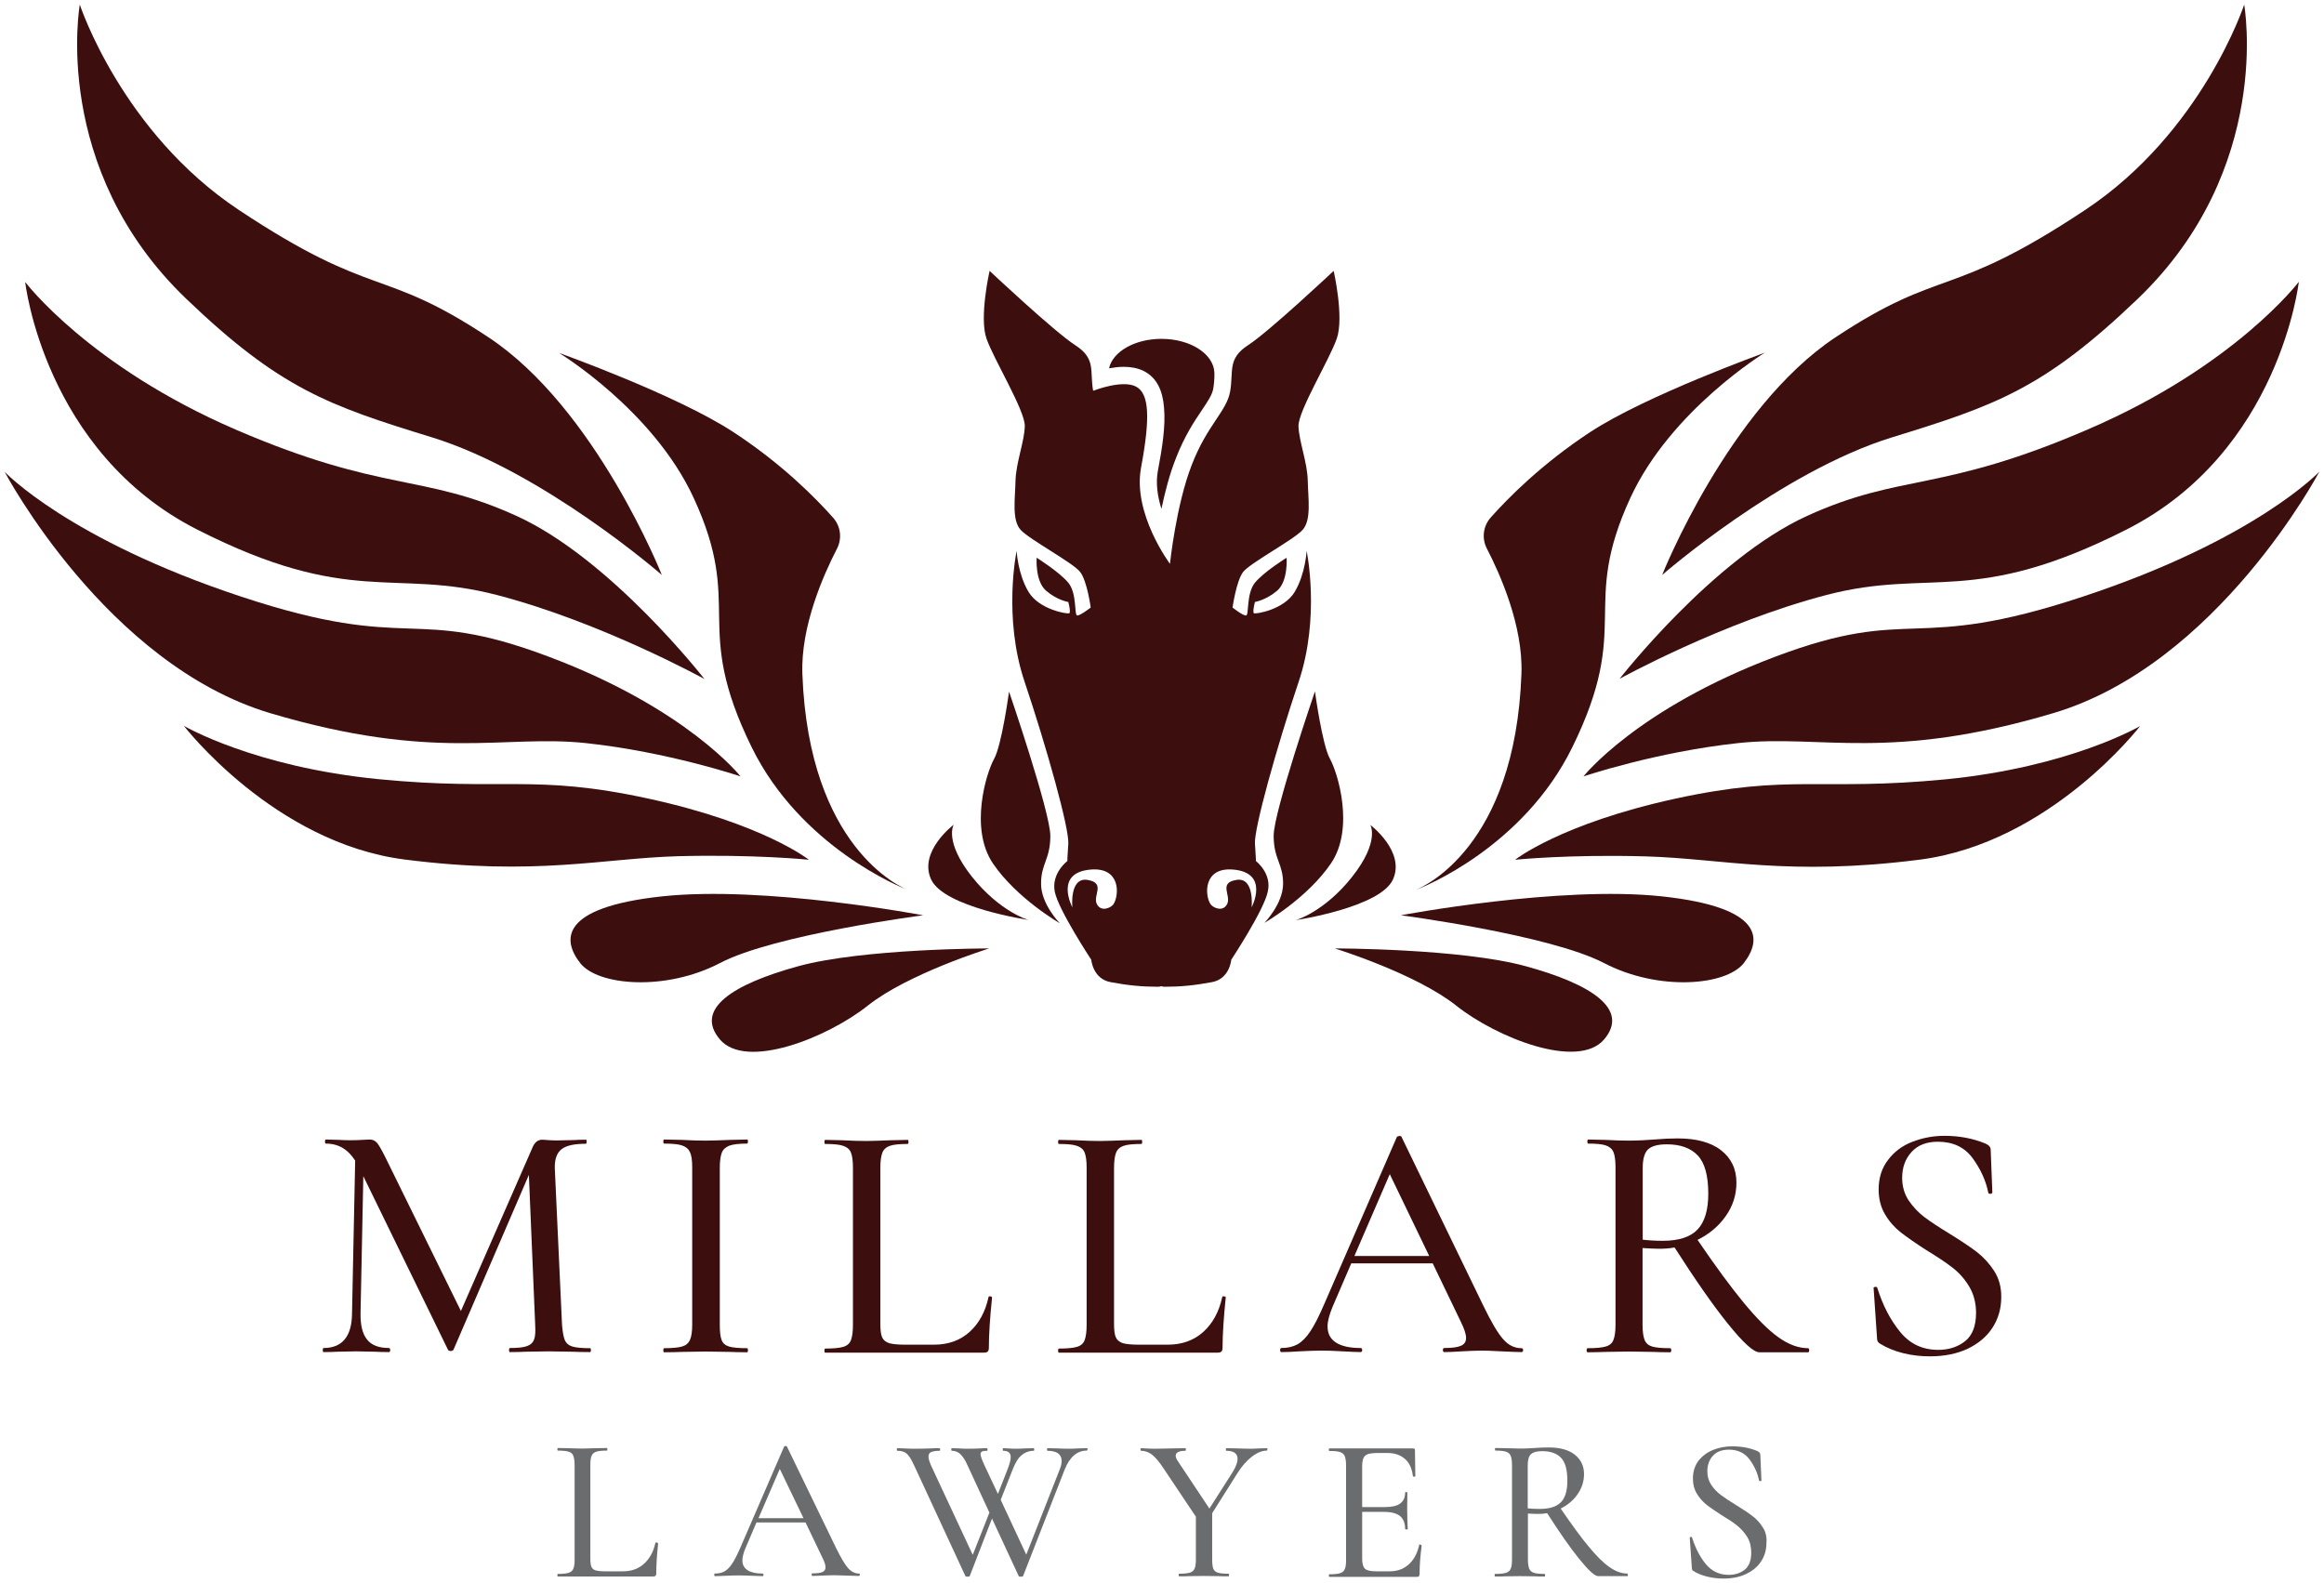 <svg xmlns="http://www.w3.org/2000/svg" xmlns:xlink="http://www.w3.org/1999/xlink" id="Layer_1" x="0px" y="0px" viewBox="0 0 1255 855" style="enable-background:new 0 0 1255 855;" xml:space="preserve"><style type="text/css">	.st0{fill:#3D0E0E;}	.st1{fill:#6B6C6D;}</style><g>	<g>		<path class="st0" d="M318.7,728.1c-4.4,0-7.6-0.3-9.6-0.9c-2-0.6-3.4-1.8-4.1-3.5c-0.7-1.7-1.2-4.5-1.5-8.3l-3.9-84.5   c-0.1-4.9,1.1-8.3,3.7-10.3c2.6-2,6.9-2.9,13.1-2.9c0.2,0,0.4-0.4,0.4-1.1c0-0.7-0.1-1.1-0.4-1.1c-2.8,0-5,0.1-6.4,0.2l-9.4,0.2   c-2,0-3.6-0.1-4.8-0.2c-1.2-0.1-2.2-0.2-2.9-0.2c-2.5,0-4.3,1.5-5.5,4.6L248.9,708L208.1,625c-2.1-4.2-3.6-6.8-4.6-7.9   c-1-1.1-2.3-1.7-3.9-1.7c-1,0-2.3,0.1-4,0.2c-1.7,0.1-3.9,0.2-6.6,0.2c-2.3,0-4.2-0.1-5.7-0.2l-7.4-0.2c-0.2,0-0.4,0.4-0.4,1.1   c0,0.7,0.1,1.1,0.4,1.1c3.9,0,7.4,1,10.3,3.1c2,1.4,3.9,3.5,5.6,6.1l-1.7,82.5c-0.1,12.5-5.3,18.7-15.4,18.7   c-0.2,0-0.4,0.4-0.4,1.1s0.1,1.1,0.4,1.1c3.3,0,5.8-0.1,7.5-0.2l10.1-0.2l10.1,0.2c1.8,0.1,4.4,0.2,7.7,0.2c0.4,0,0.6-0.4,0.6-1.1   s-0.2-1.1-0.6-1.1c-5.5,0-9.5-1.5-11.9-4.6c-2.5-3.1-3.6-7.8-3.5-14.2l1.5-74l45.7,93.7c0.2,0.5,0.7,0.7,1.5,0.7s1.2-0.2,1.5-0.7   l40.7-94.4l3.4,80.8c0.2,3.7,0.1,6.4-0.6,8.1c-0.6,1.7-1.9,2.9-3.9,3.6c-2,0.7-5,1-9.2,1c-0.2,0-0.4,0.4-0.4,1.1s0.1,1.1,0.4,1.1   c3.7,0,6.6-0.1,8.6-0.2l12.3-0.2l12.9,0.2c2.3,0.1,5.5,0.2,9.6,0.2c0.2,0,0.4-0.4,0.4-1.1S319,728.1,318.7,728.1z"></path>		<path class="st0" d="M389.8,622.5c0.7-1.8,2.1-3,4.1-3.8c2-0.7,5.2-1.1,9.6-1.1c0.2,0,0.4-0.4,0.4-1.1c0-0.7-0.1-1.1-0.4-1.1   l-9,0.2c-5.4,0.2-9.9,0.4-13.4,0.4c-3.2,0-7.5-0.1-12.9-0.4l-9.6-0.2c-0.2,0-0.4,0.4-0.4,1.1c0,0.7,0.1,1.1,0.4,1.1   c4.4,0,7.7,0.3,9.7,1c2.1,0.7,3.5,1.9,4.3,3.6c0.8,1.7,1.2,4.4,1.2,8.1v85.1c0,3.7-0.4,6.4-1.2,8.2c-0.8,1.8-2.2,3-4.3,3.6   c-2.1,0.6-5.3,0.9-9.7,0.9c-0.2,0-0.4,0.4-0.4,1.1s0.1,1.1,0.4,1.1c4,0,7.2-0.1,9.6-0.2l12.9-0.2l13.2,0.2   c2.2,0.1,5.3,0.2,9.2,0.2c0.2,0,0.4-0.4,0.4-1.1s-0.1-1.1-0.4-1.1c-4.5,0-7.8-0.3-9.8-0.9c-2-0.6-3.4-1.8-4-3.5   c-0.7-1.7-1-4.5-1-8.3v-84.7C388.7,627,389.1,624.3,389.8,622.5z"></path>		<path class="st0" d="M534.8,700.1c-0.7-0.1-1,0.1-1,0.5c-1.7,7.8-5.1,14.1-10.2,18.7c-5.1,4.6-11.5,6.9-19.2,6.9h-15.6   c-3.9,0-6.8-0.3-8.6-0.8c-1.8-0.6-3.1-1.6-3.8-3.1c-0.7-1.5-1-4-1-7.4v-84.2c0-3.7,0.4-6.4,1.1-8.2c0.7-1.8,2.1-3,4.1-3.7   c2-0.7,5.2-1,9.6-1c0.2,0,0.4-0.4,0.4-1.1c0-0.7-0.1-1.1-0.4-1.1l-9.2,0.2c-5.4,0.2-9.7,0.4-13.1,0.4c-3.3,0-7.7-0.1-13.1-0.4   l-9.2-0.2c-0.2,0-0.4,0.4-0.4,1.1c0,0.7,0.1,1.1,0.4,1.1c4.4,0,7.7,0.3,9.7,1c2.1,0.7,3.5,1.9,4.2,3.6c0.7,1.7,1.1,4.4,1.1,8.1   v85.1c0,3.7-0.4,6.4-1.1,8.2c-0.7,1.8-2.1,3-4.2,3.6c-2.1,0.6-5.3,0.9-9.7,0.9c-0.2,0-0.4,0.4-0.4,1.1s0.1,1.1,0.4,1.1h85.7   c1,0,1.7-0.2,2.1-0.6c0.4-0.4,0.6-1.1,0.6-2.1c0-7.1,0.6-16.1,1.7-26.8C535.8,700.4,535.4,700.2,534.8,700.1z"></path>		<path class="st0" d="M661,700.1c-0.7-0.1-1,0.1-1,0.5c-1.7,7.8-5.1,14.1-10.2,18.7c-5.1,4.6-11.5,6.9-19.2,6.9H615   c-3.9,0-6.8-0.3-8.6-0.8c-1.8-0.6-3.1-1.6-3.8-3.1c-0.7-1.5-1-4-1-7.4v-84.2c0-3.7,0.4-6.4,1.1-8.2c0.7-1.8,2.1-3,4.1-3.7   c2-0.7,5.2-1,9.6-1c0.2,0,0.4-0.4,0.4-1.1c0-0.7-0.1-1.1-0.4-1.1l-9.2,0.2c-5.4,0.2-9.7,0.4-13.1,0.4c-3.3,0-7.7-0.1-13.1-0.4   l-9.2-0.2c-0.2,0-0.4,0.4-0.4,1.1c0,0.7,0.1,1.1,0.4,1.1c4.4,0,7.7,0.3,9.7,1c2.1,0.7,3.5,1.9,4.2,3.6c0.7,1.7,1.1,4.4,1.1,8.1   v85.1c0,3.7-0.4,6.4-1.1,8.2c-0.7,1.8-2.1,3-4.2,3.6c-2.1,0.6-5.3,0.9-9.7,0.9c-0.2,0-0.4,0.4-0.4,1.1s0.1,1.1,0.4,1.1h85.7   c1,0,1.7-0.2,2.1-0.6c0.4-0.4,0.6-1.1,0.6-2.1c0-7.1,0.6-16.1,1.7-26.8C662.1,700.4,661.7,700.2,661,700.1z"></path>		<path class="st0" d="M821.6,728.1c-3.7,0-7-1.6-9.8-4.8c-2.9-3.2-6.5-9.3-10.8-18.2l-44.1-91c-0.1-0.5-0.6-0.7-1.3-0.6   c-0.7,0.1-1.2,0.3-1.3,0.6l-39.2,90.2c-2.8,6.5-5.3,11.4-7.5,14.7c-2.2,3.3-4.5,5.6-6.9,7c-2.4,1.3-5.3,2-8.7,2   c-0.5,0-0.7,0.4-0.7,1.1s0.2,1.1,0.7,1.1c2.5,0,5.6-0.1,9.6-0.4c4.4-0.2,8.2-0.4,11.4-0.4c3.4,0,7.5,0.1,12.1,0.4   c4.2,0.2,7.4,0.4,9.6,0.4c0.6,0,0.9-0.4,0.9-1.1s-0.3-1.1-0.9-1.1c-5.8,0-10.2-1-13.2-2.9c-3.1-2-4.6-4.9-4.6-8.8   c0-2.7,0.9-6.1,2.6-10.3l10.2-23.7h44l15.2,31.6c1.8,3.7,2.8,6.6,2.8,8.6c0,2.1-0.9,3.5-2.8,4.3c-1.8,0.8-4.8,1.2-9,1.2   c-0.5,0-0.7,0.4-0.7,1.1s0.2,1.1,0.7,1.1c2.1,0,5.2-0.1,9.4-0.4c4.2-0.2,7.7-0.4,10.5-0.4c2.2,0,5.9,0.1,11,0.4   c4.9,0.2,8.5,0.4,10.8,0.4c0.6,0,0.9-0.4,0.9-1.1S822.2,728.1,821.6,728.1z M731.4,678.3l19.1-44.2l21.3,44.2H731.4z"></path>		<path class="st0" d="M976.4,728.1c-5.1,0-10.4-1.9-15.9-5.8c-5.5-3.9-11.7-10.1-18.8-18.7c-6.8-8.2-15.2-19.6-25-34   c6.3-3.1,11.4-7.4,15.2-12.8c3.9-5.5,5.8-11.5,5.8-18.1c0-7.4-2.8-13.2-8.3-17.5c-5.5-4.3-13.4-6.4-23.5-6.4   c-3.8,0-8,0.2-12.7,0.6c-1.7,0.1-3.7,0.2-6.1,0.4c-2.3,0.1-4.8,0.2-7.4,0.2c-3.2,0-7.5-0.1-12.9-0.4l-9.2-0.2   c-0.2,0-0.4,0.4-0.4,1.1c0,0.7,0.1,1.1,0.4,1.1c4.4,0,7.6,0.3,9.6,1c2,0.7,3.4,1.9,4.1,3.6c0.7,1.7,1.1,4.4,1.1,8.1v85.1   c0,3.7-0.4,6.4-1.1,8.2c-0.7,1.8-2.1,3-4.2,3.6c-2.1,0.6-5.3,0.9-9.7,0.9c-0.4,0-0.6,0.4-0.6,1.1s0.2,1.1,0.6,1.1   c3.9,0,7-0.1,9.4-0.2l12.9-0.2l13.2,0.2c2.2,0.1,5.2,0.2,9,0.2c0.4,0,0.6-0.4,0.6-1.1s-0.2-1.1-0.6-1.1c-4.4,0-7.6-0.3-9.7-0.9   c-2-0.6-3.4-1.8-4.1-3.6c-0.7-1.8-1.1-4.5-1.1-8.2v-41.4c3.4,0.2,6.4,0.4,9,0.4c2.8,0,5.6-0.2,8.3-0.7   c11.2,17.5,20.8,31.3,28.8,41.2c8.3,10.3,13.9,15.4,17,15.4h26.3c0.4,0,0.6-0.4,0.6-1.1S976.7,728.1,976.4,728.1z M897.9,670.1   c-3.7,0-7.3-0.2-10.8-0.6v-38.8c0-4.9,1-8.2,2.9-10c2-1.8,5.3-2.7,10.1-2.7c7.4,0,12.9,2,16.7,6c3.8,4,5.7,10.9,5.7,20.7   c0,8.7-1.9,15.1-5.7,19.2C913,668,906.7,670.1,897.9,670.1z"></path>		<path class="st0" d="M1076.9,686.4c-2.6-4-5.7-7.4-9.3-10.2c-3.6-2.8-8.5-6-14.6-9.8c-5.9-3.6-10.5-6.6-13.8-9.1   c-3.3-2.5-6.1-5.5-8.5-9c-2.3-3.5-3.5-7.6-3.5-12.2c0-5.6,1.7-10.3,5.1-14c3.4-3.7,8.1-5.5,14.2-5.5c8.1,0,14.3,2.9,18.7,8.8   c4.3,5.9,7.2,12.1,8.5,18.7c0.1,0.5,0.5,0.7,1.2,0.6c0.7-0.1,1-0.3,1-0.8l-0.9-23c0-1.3-0.9-2.5-2.8-3.3   c-6.7-2.8-14.2-4.2-22.2-4.2c-6,0-11.7,1.1-17.2,3.2c-5.5,2.1-9.9,5.4-13.2,9.8c-3.4,4.4-5.1,9.7-5.1,16c0,5.1,1.2,9.7,3.5,13.5   c2.3,3.9,5.2,7.1,8.5,9.7c3.4,2.6,7.9,5.8,13.7,9.5c5.9,3.6,10.6,6.7,14.2,9.5c3.6,2.8,6.6,6.2,9,10.2c2.4,4,3.7,8.8,3.7,14.2   c0,7.1-2,12.2-5.9,15.3c-3.9,3.1-8.8,4.7-14.5,4.7c-8.5,0-15.3-3.2-20.6-9.7c-5.3-6.5-9.4-14.4-12.3-23.7   c-0.1-0.5-0.5-0.7-1.2-0.6c-0.7,0.1-1,0.4-0.8,0.9l1.8,26.3c0,1,0.1,1.7,0.4,2.2c0.2,0.5,0.7,0.9,1.3,1.3   c3.6,2.2,7.7,3.9,12.5,5.1c4.8,1.2,9.6,1.7,14.5,1.7c7.7,0,14.5-1.4,20.3-4.1c5.8-2.8,10.3-6.6,13.4-11.4   c3.1-4.8,4.7-10.3,4.7-16.3C1080.8,695.2,1079.5,690.5,1076.9,686.4z"></path>	</g>	<g>		<path class="st1" d="M354.5,833c-0.4,0-0.6,0.1-0.6,0.3c-1,4.7-3.1,8.5-6.1,11.2c-3.1,2.8-6.9,4.1-11.5,4.1h-9.4   c-2.4,0-4.1-0.2-5.2-0.5c-1.1-0.3-1.9-1-2.3-1.9c-0.4-0.9-0.6-2.4-0.6-4.5v-50.6c0-2.2,0.2-3.8,0.7-4.9c0.4-1.1,1.3-1.8,2.5-2.2   c1.2-0.4,3.1-0.6,5.8-0.6c0.1,0,0.2-0.2,0.2-0.7c0-0.4-0.1-0.7-0.2-0.7l-5.5,0.1c-3.2,0.1-5.9,0.2-7.8,0.2c-2,0-4.6-0.1-7.8-0.2   l-5.5-0.1c-0.1,0-0.2,0.2-0.2,0.7c0,0.4,0.1,0.7,0.2,0.7c2.7,0,4.6,0.2,5.9,0.6c1.3,0.4,2.1,1.1,2.5,2.2c0.4,1,0.7,2.7,0.7,4.9   v51.2c0,2.2-0.2,3.9-0.7,4.9c-0.4,1.1-1.3,1.8-2.5,2.2c-1.3,0.4-3.2,0.6-5.9,0.6c-0.1,0-0.2,0.2-0.2,0.7c0,0.4,0.1,0.7,0.2,0.7   h51.5c0.6,0,1-0.1,1.3-0.4c0.3-0.3,0.4-0.7,0.4-1.3c0-4.3,0.3-9.6,1-16.1C355.1,833.2,354.9,833,354.5,833z"></path>		<path class="st1" d="M463.9,849.8c-2.2,0-4.2-1-5.9-2.9c-1.7-1.9-3.9-5.6-6.5-10.9L425,781.3c-0.1-0.3-0.3-0.4-0.8-0.4   c-0.4,0-0.7,0.2-0.8,0.4l-23.5,54.3c-1.7,3.9-3.2,6.9-4.5,8.8c-1.3,2-2.7,3.4-4.1,4.2c-1.4,0.8-3.2,1.2-5.2,1.2   c-0.3,0-0.4,0.2-0.4,0.7c0,0.4,0.1,0.7,0.4,0.7c1.5,0,3.4-0.1,5.7-0.2c2.7-0.1,4.9-0.2,6.9-0.2c2.1,0,4.5,0.1,7.3,0.2   c2.5,0.1,4.4,0.2,5.7,0.2c0.4,0,0.6-0.2,0.6-0.7c0-0.4-0.2-0.7-0.6-0.7c-3.5,0-6.1-0.6-8-1.8c-1.8-1.2-2.8-2.9-2.8-5.3   c0-1.6,0.5-3.7,1.5-6.2l6.1-14.3H435l9.1,19c1.1,2.2,1.7,3.9,1.7,5.2c0,1.3-0.6,2.1-1.7,2.6c-1.1,0.5-2.9,0.7-5.4,0.7   c-0.3,0-0.4,0.2-0.4,0.7c0,0.4,0.1,0.7,0.4,0.7c1.3,0,3.1-0.1,5.6-0.2c2.5-0.1,4.6-0.2,6.3-0.2c1.3,0,3.5,0.1,6.6,0.2   c2.9,0.1,5.1,0.2,6.5,0.2c0.4,0,0.6-0.2,0.6-0.7C464.4,850.1,464.2,849.8,463.9,849.8z M409.6,819.9l11.5-26.6l12.8,26.6H409.6z"></path>		<path class="st1" d="M587.2,782.1l-4.6,0.1c-1.9,0.1-3.6,0.2-5.2,0.2c-2.1,0-4.3-0.1-6.9-0.2l-4.8-0.1c-0.2,0-0.3,0.2-0.3,0.7   c0,0.4,0.1,0.7,0.3,0.7c2.5,0,4.4,0.5,5.7,1.4c1.3,1,1.9,2.3,1.9,4.1c0,1.3-0.3,2.8-1,4.5l-18.1,46.1L540.4,810l6.5-16.5   c1.4-3.6,3-6.2,4.9-7.7c1.8-1.5,4-2.3,6.5-2.3c0.1,0,0.2-0.2,0.2-0.7c0-0.4-0.1-0.7-0.2-0.7l-4.4,0.1c-1.9,0.1-3.5,0.2-4.9,0.2   c-1.9,0-3.6-0.1-5.1-0.2l-2.2-0.1c-0.1,0-0.2,0.2-0.2,0.7c0,0.4,0.1,0.7,0.2,0.7c2.7,0,4.1,1.1,4.1,3.4c0,1.4-0.5,3.4-1.5,6.1   l-5.4,13.8l-7.1-15.1c-1.5-3.2-2.3-5.4-2.3-6.4c0-0.7,0.3-1.1,0.8-1.4c0.6-0.3,1.5-0.4,2.7-0.4c0.2,0,0.3-0.2,0.3-0.7   c0-0.4-0.1-0.7-0.3-0.7c-1.3,0-2.2,0-3,0.1c-2.4,0.1-4.9,0.2-7.7,0.2c-1.5,0-3.1-0.1-4.9-0.2l-3.4-0.1c-0.2,0-0.3,0.2-0.3,0.7   c0,0.4,0.1,0.7,0.3,0.7c1.8,0,3.4,0.6,4.7,1.9c1.3,1.3,2.6,3.2,3.8,6l11.8,25.5l-9,22.8l-22.4-48c-1-2.3-1.5-3.9-1.5-5   c0-1.3,0.5-2.1,1.4-2.5c1-0.4,2.5-0.7,4.6-0.7c0.2,0,0.3-0.2,0.3-0.7c0-0.4-0.1-0.7-0.3-0.7c-1.8,0-3.2,0-4.2,0.1   c-3.2,0.1-6.5,0.2-9.8,0.2c-1.7,0-3.5-0.1-5.4-0.2l-3.4-0.1c-0.2,0-0.3,0.2-0.3,0.7c0,0.4,0.1,0.7,0.3,0.7c2.2,0,3.9,0.5,5.1,1.6   c1.2,1.1,2.5,3.1,3.9,6.2l27.7,59.8c0.1,0.3,0.5,0.4,1.2,0.4c0.7,0,1.1-0.1,1.2-0.4l12-31l14.4,31c0.1,0.3,0.5,0.4,1.2,0.4   c0.7,0,1.1-0.1,1.2-0.4l22.5-57.6c2.7-6.7,6.7-10.1,11.9-10.1c0.2,0,0.3-0.2,0.3-0.7C587.5,782.3,587.4,782.1,587.2,782.1z"></path>		<path class="st1" d="M684.3,782.1l-4.1,0.1c-1.8,0.1-3.3,0.2-4.5,0.2c-2.4,0-5.1-0.1-8.1-0.2l-5.4-0.1c-0.1,0-0.2,0.2-0.2,0.7   c0,0.4,0.1,0.7,0.2,0.7c4.1,0,6.1,1.5,6.1,4.4c0,1.9-0.9,4.3-2.7,7.2l-12.5,19.6l-16.9-25.4c-0.9-1.3-1.3-2.3-1.3-3.1   c0-1.8,1.8-2.7,5.3-2.7c0.1,0,0.2-0.2,0.2-0.7c0-0.4-0.1-0.7-0.2-0.7l-6.4,0.1c-4.3,0.1-7.6,0.2-10.1,0.2l-3.6-0.1   c-1.8-0.1-3.1-0.2-3.9-0.2c-0.2,0-0.3,0.2-0.3,0.7c0,0.4,0.1,0.7,0.3,0.7c2.1,0,4,0.7,5.8,2c1.8,1.4,3.9,3.8,6.2,7.3l17.6,26.3   v23.1c0,2.2-0.2,3.9-0.7,4.9c-0.4,1.1-1.3,1.8-2.5,2.2c-1.3,0.4-3.2,0.6-5.9,0.6c-0.1,0-0.2,0.2-0.2,0.7c0,0.4,0.1,0.7,0.2,0.7   c2.4,0,4.3,0,5.6-0.1l7.7-0.1l8,0.1c1.3,0.1,3.1,0.1,5.4,0.1c0.2,0,0.3-0.2,0.3-0.7c0-0.4-0.1-0.7-0.3-0.7c-2.7,0-4.6-0.2-5.8-0.6   c-1.2-0.4-2-1.1-2.4-2.1c-0.4-1-0.6-2.7-0.6-5v-25l13.7-21.7c2.3-3.7,4.9-6.6,7.7-8.8c2.9-2.2,5.6-3.3,8.2-3.3   c0.1,0,0.2-0.2,0.2-0.7C684.5,782.3,684.4,782.1,684.3,782.1z"></path>		<path class="st1" d="M767.4,834.3c-0.2-0.1-0.4-0.2-0.6-0.2c-0.3,0-0.4,0.1-0.4,0.2c-1,4.6-2.9,8.1-5.7,10.6   c-2.8,2.5-6.2,3.7-10.3,3.7h-7.3c-3,0-5-0.5-6-1.4c-1-1-1.5-2.8-1.5-5.4v-25.3h11.9c3.9,0,6.8,0.8,8.6,2.3c1.8,1.5,2.7,3.9,2.7,7   c0,0.1,0.2,0.2,0.7,0.2c0.4,0,0.7-0.1,0.7-0.2c0-1.3-0.1-3.2-0.2-5.5l-0.1-5l0.1-9.3c0-0.1-0.2-0.2-0.6-0.2   c-0.4,0-0.6,0.1-0.6,0.2c0,2.7-0.9,4.7-2.7,6c-1.8,1.3-4.5,1.9-8.3,1.9h-12.2v-22.4c0-2.7,0.6-4.5,1.7-5.4c1.1-1,3.3-1.4,6.5-1.4   h5.6c3.8,0,6.9,1.1,9.3,3.2c2.4,2.1,3.8,5.2,4.3,9.3c0.1,0.2,0.3,0.3,0.7,0.3c0.4,0,0.6-0.2,0.6-0.4l-0.2-13.9c0-0.7-0.4-1-1.1-1   h-45.1c-0.2,0-0.3,0.2-0.3,0.7c0,0.4,0.1,0.7,0.3,0.7c2.7,0,4.6,0.2,5.8,0.6c1.2,0.4,2,1.1,2.5,2.2c0.4,1,0.7,2.7,0.7,4.9v51.2   c0,2.2-0.2,3.9-0.7,4.9c-0.4,1.1-1.3,1.8-2.5,2.2c-1.2,0.4-3.1,0.6-5.8,0.6c-0.2,0-0.3,0.2-0.3,0.7c0,0.4,0.1,0.7,0.3,0.7H765   c0.7,0,1.1-0.1,1.3-0.4c0.2-0.3,0.3-0.7,0.3-1.3c0-4.6,0.4-9.6,1.1-14.9C767.7,834.5,767.6,834.4,767.4,834.3z"></path>		<path class="st1" d="M878.7,849.8c-3.1,0-6.3-1.2-9.6-3.5c-3.3-2.3-7.1-6.1-11.3-11.2c-4.1-4.9-9.1-11.8-15-20.4   c3.8-1.9,6.8-4.4,9.1-7.7c2.3-3.3,3.5-6.9,3.5-10.9c0-4.4-1.7-7.9-5-10.5c-3.3-2.6-8-3.9-14.1-3.9c-2.3,0-4.8,0.1-7.6,0.3   c-1,0.1-2.2,0.1-3.6,0.2c-1.4,0.1-2.9,0.1-4.4,0.1c-1.9,0-4.5-0.1-7.7-0.2l-5.5-0.1c-0.1,0-0.2,0.2-0.2,0.7c0,0.4,0.1,0.7,0.2,0.7   c2.7,0,4.6,0.2,5.8,0.6c1.2,0.4,2,1.1,2.5,2.2c0.4,1,0.7,2.7,0.7,4.9v51.2c0,2.2-0.2,3.9-0.7,4.9c-0.4,1.1-1.3,1.8-2.5,2.2   c-1.3,0.4-3.2,0.6-5.9,0.6c-0.2,0-0.3,0.2-0.3,0.7c0,0.4,0.1,0.7,0.3,0.7c2.4,0,4.2,0,5.6-0.1l7.7-0.1l8,0.1   c1.3,0.1,3.1,0.1,5.4,0.1c0.2,0,0.3-0.2,0.3-0.7c0-0.4-0.1-0.7-0.3-0.7c-2.7,0-4.6-0.2-5.8-0.6c-1.2-0.4-2-1.1-2.5-2.2   c-0.4-1.1-0.7-2.7-0.7-4.9v-24.9c2.1,0.1,3.9,0.2,5.4,0.2c1.7,0,3.4-0.1,5-0.4c6.7,10.5,12.5,18.8,17.3,24.7   c5,6.2,8.4,9.3,10.2,9.3h15.8c0.2,0,0.3-0.2,0.3-0.7C879,850.1,878.9,849.8,878.7,849.8z M831.5,814.9c-2.2,0-4.4-0.1-6.5-0.3   v-23.3c0-2.9,0.6-5,1.8-6c1.2-1.1,3.2-1.6,6.1-1.6c4.4,0,7.8,1.2,10.1,3.6c2.3,2.4,3.4,6.5,3.4,12.4c0,5.2-1.1,9.1-3.4,11.5   C840.6,813.7,836.8,814.9,831.5,814.9z"></path>		<path class="st1" d="M951.9,824.8c-1.5-2.4-3.4-4.5-5.6-6.1c-2.2-1.7-5.1-3.6-8.8-5.9c-3.5-2.1-6.3-4-8.3-5.5   c-2-1.5-3.7-3.3-5.1-5.4c-1.4-2.1-2.1-4.5-2.1-7.3c0-3.4,1-6.2,3-8.4c2-2.2,4.9-3.3,8.6-3.3c4.9,0,8.6,1.8,11.2,5.3   c2.6,3.5,4.3,7.3,5.1,11.3c0.1,0.3,0.3,0.4,0.7,0.4c0.4,0,0.6-0.2,0.6-0.5l-0.6-13.8c0-0.8-0.6-1.5-1.7-2   c-4.1-1.7-8.5-2.5-13.4-2.5c-3.6,0-7.1,0.6-10.3,1.9c-3.3,1.3-5.9,3.3-8,5.9c-2,2.7-3,5.9-3,9.6c0,3.1,0.7,5.8,2.1,8.1   c1.4,2.3,3.1,4.3,5.1,5.9c2,1.6,4.8,3.5,8.2,5.7c3.5,2.1,6.4,4,8.5,5.7c2.1,1.7,3.9,3.7,5.4,6.1c1.5,2.4,2.2,5.3,2.2,8.5   c0,4.3-1.2,7.3-3.5,9.2c-2.4,1.9-5.3,2.8-8.7,2.8c-5.1,0-9.2-2-12.4-5.9c-3.2-3.9-5.6-8.7-7.4-14.3c-0.1-0.3-0.3-0.4-0.7-0.3   c-0.4,0.1-0.6,0.3-0.5,0.6l1.1,15.8c0,0.6,0.1,1,0.2,1.3c0.1,0.3,0.4,0.6,0.8,0.8c2.1,1.3,4.6,2.3,7.5,3c2.9,0.7,5.8,1,8.7,1   c4.6,0,8.7-0.8,12.2-2.5c3.5-1.7,6.2-3.9,8.1-6.9c1.9-2.9,2.8-6.2,2.8-9.8C954.2,830.1,953.5,827.2,951.9,824.8z"></path>	</g>	<g>		<path class="st0" d="M764.6,480.7c0,0,0.1,0,0.2-0.1C764.6,480.7,764.6,480.7,764.6,480.7z"></path>		<path class="st0" d="M849,403.7c32.8-66.7,3.9-75.2,31.5-135c21.9-47.3,72.5-78.2,72.5-78.2s-63.8,22.9-94.2,42.8   c-26.2,17.2-44.6,35.8-53.8,46.2c-4.1,4.6-4.9,11.3-2.1,16.7c7.1,13.7,19.7,41.8,18.7,67.8c-3.4,93.7-53.2,115-56.9,116.5   C768.6,479.2,822.6,457.4,849,403.7z"></path>		<path class="st0" d="M1021.7,236.2c55.9-17.2,82.1-26.3,132.8-74.9c73.3-70.3,57.4-158.8,57.4-158.8s-22.6,68.9-85.9,110.9   c-73.5,48.8-76.7,30.3-134.7,68.7c-58,38.4-93.7,128.4-93.7,128.4S961.5,254.8,1021.7,236.2z"></path>		<path class="st0" d="M975.9,278.6c-50.9,23.2-101.3,88-101.3,88S930,336,986.4,321.3c56.3-14.7,79.4,6.6,162.1-35.4   c82.7-42,92.9-133.7,92.9-133.7s-34.5,45.6-113.9,79.7C1048.1,266.2,1026.8,255.4,975.9,278.6z"></path>		<path class="st0" d="M1124.8,322.2c-93.2,30.9-91.1,4.2-166,32.4c-74.9,28.2-103.7,64.7-103.7,64.7s39-13.2,83.6-18   c44.7-4.8,81.5,10.2,170.2-16.2c88.7-26.4,143.6-130.4,143.6-130.4S1218,291.4,1124.8,322.2z"></path>		<path class="st0" d="M904.8,431.3c-62,13.5-86.6,33-86.6,33s29.7-3,70.7-1.8c41.1,1.2,76.7,10.8,147.5,1.8s119.3-72.2,119.3-72.2   s-37.8,22.2-105.2,28.8C983.1,427.4,966.9,417.8,904.8,431.3z"></path>		<path class="st0" d="M897.6,484.1c-55.5-6-141.1,10.2-141.1,10.2s80.3,10.5,109.7,25.8c29.4,15.3,65.9,12.3,75.5,0   C951.3,507.7,953.1,490.1,897.6,484.1z"></path>		<path class="st0" d="M823.9,521.8c-35.1-9.6-103.1-9.6-103.1-9.6s43.7,13.5,65.6,30.9s65.7,34.7,79.8,18.3   C880.3,544.9,859,531.4,823.9,521.8z"></path>		<path class="st0" d="M718.8,466.2c12.8-18.9,3.6-48.9-0.6-56.4c-4.2-7.5-8.1-36.4-8.1-36.4s-22.3,65.1-22.3,77.9   c0,12.8,5.1,15,5.1,25.9c0,10.9-10.1,21.2-10.1,21.2S706,485.1,718.8,466.2z"></path>		<path class="st0" d="M752.2,475c6.9-15.1-12.2-29.5-12.2-29.5s5.3,8.9-9.8,28c-15.1,19.1-30.4,23.4-30.4,23.4   S745.3,490.1,752.2,475z"></path>		<path class="st0" d="M490.2,480.7c0.1,0.1,0.2,0.1,0.2,0.1S490.4,480.7,490.2,480.7z"></path>		<path class="st0" d="M374.5,268.7c27.7,59.8-1.3,68.3,31.5,135c26.4,53.6,80.4,75.5,84.2,76.9c-3.6-1.4-53.4-22.8-56.9-116.5   c-1-26,11.6-54.1,18.7-67.8c2.8-5.5,2-12.1-2.1-16.7c-9.2-10.4-27.6-29.1-53.8-46.2c-30.4-20-94.2-42.8-94.2-42.8   S352.6,221.4,374.5,268.7z"></path>		<path class="st0" d="M100.5,161.3c50.7,48.6,76.8,57.7,132.8,74.9c60.2,18.6,124.1,74.3,124.1,74.3s-35.7-90.1-93.7-128.4   c-58-38.4-61.2-19.9-134.7-68.7C65.7,71.4,43.1,2.5,43.1,2.5S27.2,91,100.5,161.3z"></path>		<path class="st0" d="M106.5,286c82.7,42,105.8,20.7,162.1,35.4c56.3,14.7,111.8,45.3,111.8,45.3s-50.3-64.7-101.3-88   c-50.9-23.2-72.2-12.4-151.6-46.6S13.6,152.3,13.6,152.3S23.8,244,106.5,286z"></path>		<path class="st0" d="M316.3,401.3c44.7,4.8,83.6,18,83.6,18s-28.8-36.6-103.7-64.7c-74.9-28.2-72.8-1.5-166-32.4   C37,291.4,2.5,254.8,2.5,254.8s54.8,104,143.6,130.4C234.8,411.5,271.6,396.6,316.3,401.3z"></path>		<path class="st0" d="M436.8,464.3c0,0-24.6-19.5-86.6-33c-62-13.5-78.2-3.9-145.7-10.5c-67.4-6.6-105.2-28.8-105.2-28.8   s48.6,63.2,119.3,72.2s106.4-0.6,147.5-1.8C407.1,461.3,436.8,464.3,436.8,464.3z"></path>		<path class="st0" d="M498.5,494.3c0,0-85.6-16.2-141.1-10.2c-55.5,6-53.7,23.7-44.1,36c9.6,12.3,46.2,15.3,75.5,0   C418.2,504.7,498.5,494.3,498.5,494.3z"></path>		<path class="st0" d="M388.8,561.4c14.1,16.5,57.9-0.9,79.8-18.3c21.9-17.4,65.6-30.9,65.6-30.9s-68,0-103.1,9.6   C396,531.4,374.7,544.9,388.8,561.4z"></path>		<path class="st0" d="M567.2,451.4c0-12.8-22.3-77.9-22.3-77.9s-3.9,28.9-8.1,36.4c-4.2,7.5-13.4,37.5-0.6,56.4   c12.8,18.9,36.1,32.3,36.1,32.3s-10.1-10.3-10.1-21.2C562.1,466.4,567.2,464.2,567.2,451.4z"></path>		<path class="st0" d="M524.8,473.4c-15.1-19.1-9.8-28-9.8-28s-19.1,14.4-12.2,29.5c6.9,15.1,52.5,21.9,52.5,21.9   S540,492.5,524.8,473.4z"></path>		<path class="st0" d="M678.2,465c0,0,0.1-1.1-0.5-9.3c-0.6-8.1,11.8-52.4,23.6-87.5c11.8-35.1,4.3-70.7,4.3-70.7   s-0.6,12.3-6.4,22.1c-5.8,9.7-21,12.1-22,11.6c-1-0.5,0.5-6.1,0.5-6.1s6-1,12-6.1c6-5.2,5.1-17.8,5.1-17.8s-12.3,7.6-17.1,13.5   c-4.8,5.9-3.1,17.6-4.8,17.7c-1.7,0.2-7.3-4.3-7.3-4.3s2-14.3,5.7-19.2c3.8-4.9,27.2-17.3,32.1-22.7s3-16.9,2.8-26.7   c-0.2-9.8-4.7-21-5-29.3c-0.2-8.3,16.7-35.8,20.7-47.4c4-11.6-1.7-36.5-1.7-36.5s-34.9,32.8-46.2,40.1c-11.3,7.3-7.8,14.1-9.7,25   c-1.9,10.8-12.3,17.9-20.7,39.6c-8.5,21.7-11.8,53.5-11.8,53.5s-20.3-27.1-15.6-52c5-26.9,4.5-40.1-2.9-43.8   c-7.5-3.7-22.5,2.2-22.5,2.2l-0.5,0.1c-1.9-10.8,1.7-17.3-9.7-24.6c-11.3-7.3-46.2-40.1-46.2-40.1s-5.7,25-1.7,36.5   s21,39.1,20.7,47.4c-0.2,8.3-4.7,19.5-5,29.3c-0.2,9.8-2.1,21.4,2.8,26.7s28.4,17.8,32.1,22.7c3.8,4.9,5.7,19.2,5.7,19.2   s-5.6,4.4-7.3,4.3c-1.7-0.2,0-11.9-4.8-17.7s-17.1-13.5-17.1-13.5s-0.9,12.7,5.1,17.8c6,5.2,12,6.1,12,6.1s1.5,5.6,0.5,6.1   c-1,0.5-16.2-1.9-22-11.6c-5.8-9.7-6.4-22.1-6.4-22.1s-7.5,35.6,4.3,70.7c11.8,35.1,24.2,79.3,23.6,87.5c-0.6,8.1-0.5,9.3-0.5,9.3   s-8.8,6.6-6.8,16.6c2,9.9,19.7,36.7,19.7,36.7s0.8,10.3,10.4,12.1c9.6,1.8,17.1,2.5,25.6,2.5c0.6,0,1.2-0.1,1.8-0.3   c0.6,0.2,1.2,0.3,1.8,0.3c8.5,0,16-0.7,25.6-2.5c9.6-1.8,10.4-12.1,10.4-12.1s17.7-26.8,19.7-36.7C687,471.7,678.2,465,678.2,465z    M601.3,488.3c-1.2,1.9-6.7,4.5-9-0.1c-2.3-4.6,5-11.3-5-13c-9.9-1.6-8.2,14.8-8.2,14.8s-10.1-18.8,10-20.4   C605.4,468.3,604.4,483.6,601.3,488.3z M675.9,490c0,0,1.7-16.4-8.2-14.8c-9.9,1.6-2.7,8.3-5,13c-2.3,4.6-7.7,2-9,0.1   c-3.1-4.6-4.1-20,12.1-18.7C685.9,471.2,675.9,490,675.9,490z"></path>		<path class="st0" d="M606.8,198.1c3.7,0,7.4,0.6,10.7,2.2c7.3,3.6,10.4,10.8,11.1,19.9c0.9,9.9-1,21.9-3.3,33.9   c-1.3,6.8-0.2,14.1,1.9,20.7c1.9-9,4.4-18.8,7.8-27.3c4.7-12.1,9.9-19.9,14.1-26.1c3.2-4.8,5.6-8.3,6.1-11.7   c0.3-1.6,0.7-5.2,0.6-8.3c-0.3-10.2-12.9-18.4-28.6-18.4c-14.4,0-26.3,6.9-28.3,15.9l0,0c0,0,0,0,0,0   C601.5,198.5,604,198.1,606.8,198.1z"></path>	</g></g></svg>